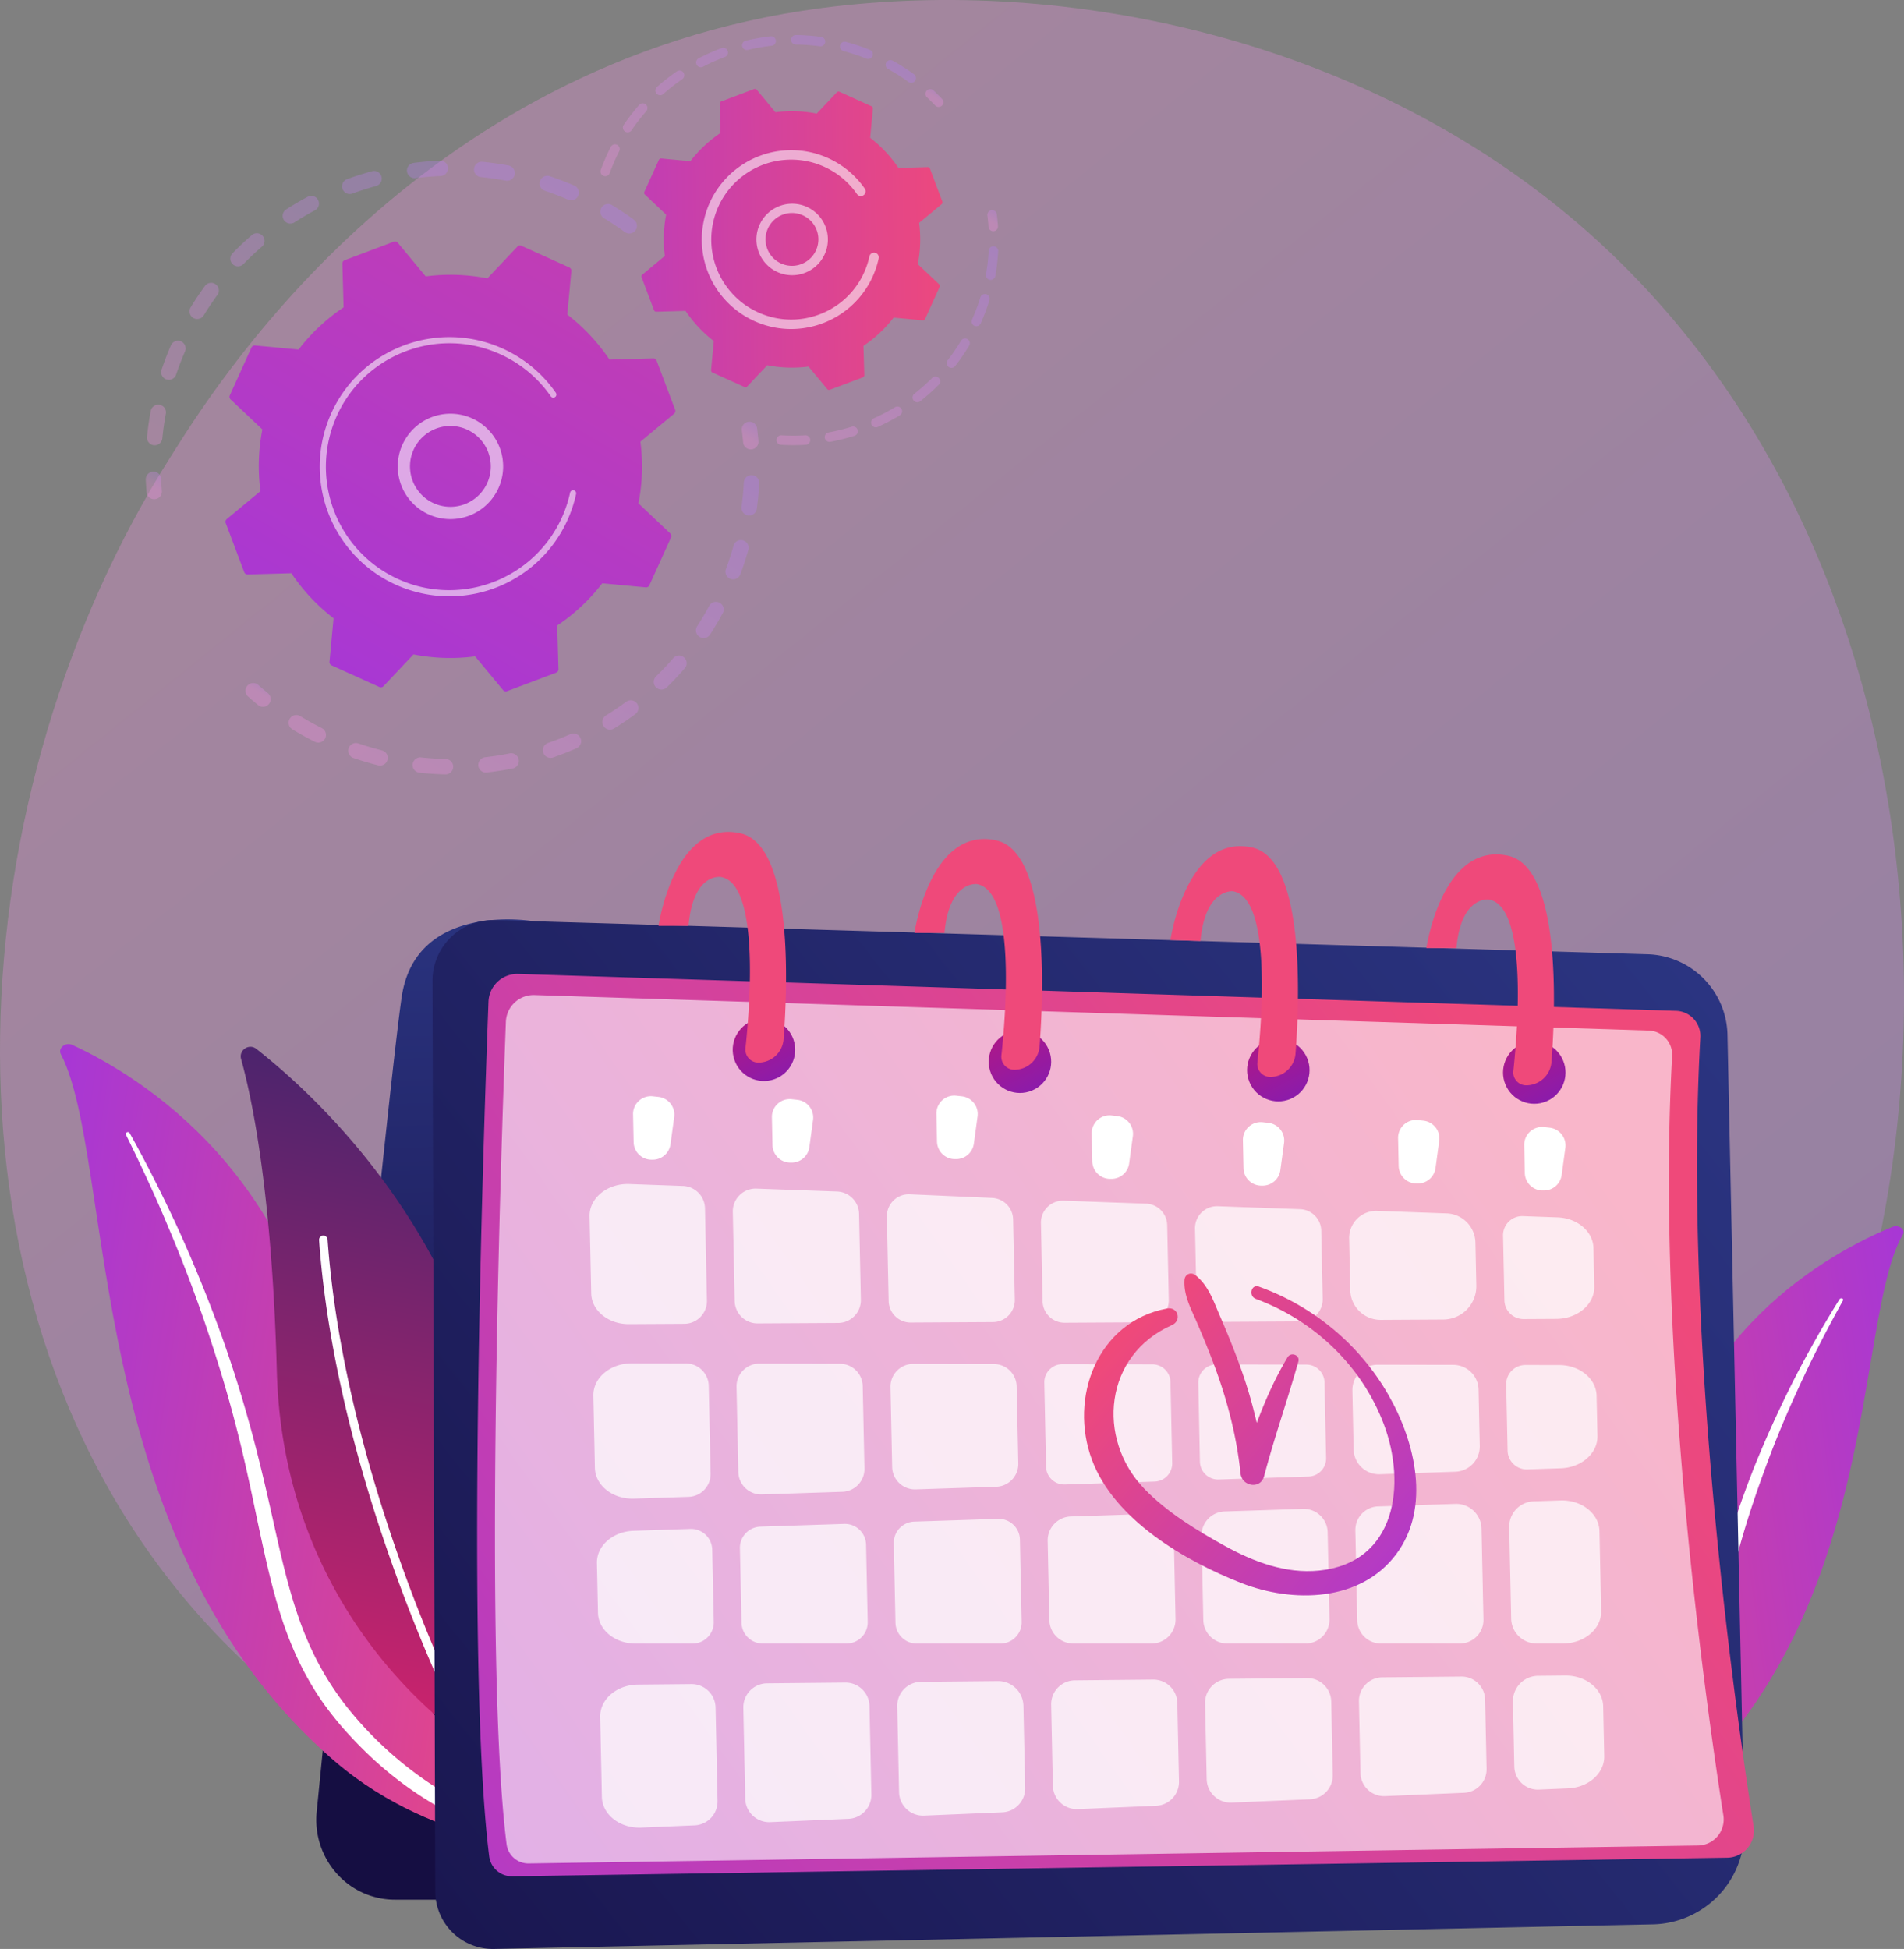 <?xml version="1.0" encoding="UTF-8"?> <svg xmlns="http://www.w3.org/2000/svg" xmlns:xlink="http://www.w3.org/1999/xlink" viewBox="0 0 2712.27 2776.22"><rect x="0" y="0" width="2712.27" height="2776.22" fill="#808080" stroke="none"/> <defs> <style>.cls-1{isolation:isolate;}.cls-2,.cls-5{opacity:0.3;}.cls-2{fill:url(#linear-gradient);}.cls-3{fill:url(#linear-gradient-2);}.cls-12,.cls-23,.cls-24,.cls-25,.cls-4{fill:#fff;}.cls-4{mix-blend-mode:soft-light;}.cls-6{fill:url(#linear-gradient-3);}.cls-7{fill:url(#linear-gradient-4);}.cls-8{fill:url(#linear-gradient-5);}.cls-9{fill:url(#linear-gradient-6);}.cls-10{fill:url(#linear-gradient-7);}.cls-11{fill:url(#linear-gradient-8);}.cls-12{opacity:0.56;}.cls-13{fill:url(#linear-gradient-9);}.cls-14{fill:url(#linear-gradient-10);}.cls-15{fill:url(#linear-gradient-11);}.cls-16{fill:url(#linear-gradient-12);}.cls-17{fill:url(#linear-gradient-13);}.cls-18{fill:url(#linear-gradient-14);}.cls-19{fill:url(#linear-gradient-15);}.cls-20{fill:url(#linear-gradient-16);}.cls-21{fill:url(#linear-gradient-17);}.cls-22{fill:url(#linear-gradient-18);}.cls-23{opacity:0.6;}.cls-24{opacity:0.72;}.cls-26{fill:url(#linear-gradient-19);}.cls-27{fill:url(#linear-gradient-20);}.cls-28{fill:url(#linear-gradient-21);}.cls-29{fill:url(#linear-gradient-22);}.cls-30{fill:url(#linear-gradient-23);}.cls-31{fill:url(#linear-gradient-24);}.cls-32{fill:url(#linear-gradient-25);}.cls-33{fill:url(#linear-gradient-26);}.cls-34{fill:url(#linear-gradient-27);}.cls-35{fill:url(#linear-gradient-28);}</style> <linearGradient id="linear-gradient" x1="3064.93" y1="3529.22" x2="640.23" y2="517.89" gradientUnits="userSpaceOnUse"> <stop offset="0" stop-color="#b37cff"></stop> <stop offset="1" stop-color="#f895e7"></stop> </linearGradient> <linearGradient id="linear-gradient-2" x1="5874.3" y1="1733.1" x2="6663.06" y2="1733.1" gradientTransform="matrix(-0.99, 0.14, 0.14, 0.99, 8340.59, -383.49)" gradientUnits="userSpaceOnUse"> <stop offset="0" stop-color="#a737d5"></stop> <stop offset="1" stop-color="#ef497a"></stop> </linearGradient> <linearGradient id="linear-gradient-3" x1="2141.76" y1="-638.24" x2="2766.26" y2="-638.24" gradientTransform="matrix(-0.5, 0.86, 0.86, 0.5, 2326.65, -1339.74)" xlink:href="#linear-gradient"></linearGradient> <linearGradient id="linear-gradient-4" x1="2796.61" y1="-802.72" x2="2833.09" y2="-802.72" gradientTransform="matrix(-0.5, 0.86, 0.86, 0.5, 2326.65, -1339.74)" xlink:href="#linear-gradient"></linearGradient> <linearGradient id="linear-gradient-5" x1="2985.92" y1="-524.02" x2="3010.94" y2="-524.02" gradientTransform="matrix(-0.5, 0.86, 0.86, 0.5, 2326.65, -1339.74)" xlink:href="#linear-gradient"></linearGradient> <linearGradient id="linear-gradient-6" x1="2373.04" y1="-239.34" x2="3016.29" y2="-239.34" gradientTransform="matrix(-0.5, 0.86, 0.86, 0.5, 2326.65, -1339.74)" xlink:href="#linear-gradient"></linearGradient> <linearGradient id="linear-gradient-7" x1="2308.93" y1="-103.77" x2="2344.93" y2="-103.77" gradientTransform="matrix(-0.5, 0.86, 0.86, 0.5, 2326.65, -1339.74)" xlink:href="#linear-gradient"></linearGradient> <linearGradient id="linear-gradient-8" x1="2645.4" y1="1347.8" x2="3651.28" y2="3122.42" gradientTransform="matrix(1, 0.01, 0.01, -1, -2203.3, 2309.06)" xlink:href="#linear-gradient-2"></linearGradient> <linearGradient id="linear-gradient-9" x1="1770.28" y1="-118.13" x2="1788.08" y2="-118.13" gradientTransform="matrix(-0.5, 0.86, 0.86, 0.5, 2326.65, -1339.74)" xlink:href="#linear-gradient"></linearGradient> <linearGradient id="linear-gradient-10" x1="1763.07" y1="-318.1" x2="2111.95" y2="-318.1" gradientTransform="matrix(-0.5, 0.86, 0.86, 0.5, 2326.65, -1339.74)" xlink:href="#linear-gradient"></linearGradient> <linearGradient id="linear-gradient-11" x1="1918.76" y1="16.34" x2="2316.94" y2="16.34" gradientTransform="matrix(-0.5, 0.86, 0.86, 0.5, 2326.65, -1339.74)" xlink:href="#linear-gradient"></linearGradient> <linearGradient id="linear-gradient-12" x1="1874.99" y1="41.24" x2="1902.22" y2="41.24" gradientTransform="matrix(-0.5, 0.86, 0.86, 0.5, 2326.65, -1339.74)" xlink:href="#linear-gradient"></linearGradient> <linearGradient id="linear-gradient-13" x1="2304" y1="-607.69" x2="1931.92" y2="13.48" gradientTransform="matrix(-0.5, 0.86, 0.86, 0.5, 2326.65, -1339.74)" xlink:href="#linear-gradient-2"></linearGradient> <linearGradient id="linear-gradient-14" x1="-53.43" y1="1236.54" x2="-86.8" y2="2478.91" gradientTransform="matrix(-1, 0, 0, 1, 533.37, 0)" gradientUnits="userSpaceOnUse"> <stop offset="0" stop-color="#2b3582"></stop> <stop offset="1" stop-color="#150e42"></stop> </linearGradient> <linearGradient id="linear-gradient-15" x1="5782.12" y1="1582.89" x2="6657.05" y2="1582.89" gradientTransform="translate(-5486.86 -383.49) rotate(8.12)" xlink:href="#linear-gradient-2"></linearGradient> <linearGradient id="linear-gradient-16" x1="-3192.17" y1="2739.26" x2="-2287.71" y2="2739.26" gradientTransform="translate(-1649.61 -1231.91) rotate(-78.96)" gradientUnits="userSpaceOnUse"> <stop offset="0" stop-color="#cb236d"></stop> <stop offset="1" stop-color="#4c246d"></stop> </linearGradient> <linearGradient id="linear-gradient-17" x1="-3778.33" y1="2250.04" x2="-5572.16" y2="4606.18" gradientTransform="matrix(-0.02, -1, -1, 0.02, 4592.15, -2504.96)" xlink:href="#linear-gradient-14"></linearGradient> <linearGradient id="linear-gradient-18" x1="-5348.03" y1="4403.33" x2="-4028.23" y2="2456.15" gradientTransform="matrix(-0.02, -1, -1, 0.02, 4592.15, -2504.96)" xlink:href="#linear-gradient-2"></linearGradient> <linearGradient id="linear-gradient-19" x1="-1551.76" y1="2263.54" x2="-1100.56" y2="1865.54" gradientTransform="matrix(-1, 0, 0, 1, 533.37, 0)" xlink:href="#linear-gradient-2"></linearGradient> <linearGradient id="linear-gradient-20" x1="-1524.8" y1="2294.11" x2="-1073.6" y2="1896.11" gradientTransform="matrix(-1, 0, 0, 1, 533.37, 0)" xlink:href="#linear-gradient-2"></linearGradient> <linearGradient id="linear-gradient-21" x1="-1592.1" y1="1411.17" x2="-1699.4" y2="1619.33" gradientTransform="matrix(-0.92, -0.38, -0.38, 0.92, 1243.81, -515.98)" gradientUnits="userSpaceOnUse"> <stop offset="0" stop-color="#ce1567"></stop> <stop offset="1" stop-color="#7a1dbc"></stop> </linearGradient> <linearGradient id="linear-gradient-22" x1="-1227.48" y1="1407.75" x2="-1334.78" y2="1615.91" gradientTransform="matrix(-0.92, -0.38, -0.38, 0.92, 1214.75, -376.71)" xlink:href="#linear-gradient-21"></linearGradient> <linearGradient id="linear-gradient-23" x1="-859.43" y1="1395.77" x2="-966.73" y2="1603.93" gradientTransform="matrix(-0.92, -0.38, -0.38, 0.92, 1182.15, -236.77)" xlink:href="#linear-gradient-21"></linearGradient> <linearGradient id="linear-gradient-24" x1="-494.81" y1="1378.65" x2="-602.11" y2="1586.81" gradientTransform="matrix(-0.97, -0.23, -0.23, 0.97, 891.77, -87.5)" xlink:href="#linear-gradient-21"></linearGradient> <linearGradient id="linear-gradient-25" x1="1384.63" y1="846.43" x2="1215.7" y2="1099.82" gradientTransform="matrix(1, 0, 0, 1, 0, 0)" xlink:href="#linear-gradient-2"></linearGradient> <linearGradient id="linear-gradient-26" x1="1775.24" y1="775.83" x2="1557.05" y2="1127.75" gradientTransform="matrix(1, 0, 0, 1, 0, 0)" xlink:href="#linear-gradient-2"></linearGradient> <linearGradient id="linear-gradient-27" x1="2149.66" y1="815.69" x2="1892.76" y2="1199.28" gradientTransform="matrix(1, 0, 0, 1, 0, 0)" xlink:href="#linear-gradient-2"></linearGradient> <linearGradient id="linear-gradient-28" x1="2565.89" y1="845.8" x2="2358.25" y2="1109.75" gradientTransform="matrix(1, 0, 0, 1, 0, 0)" xlink:href="#linear-gradient-2"></linearGradient> </defs> <title>calendar</title> <g class="cls-1"> <g id="Слой_2" data-name="Слой 2"> <g id="Illustration"> <path class="cls-2" d="M2397.88,2341.66c-55.69,58.63-108.39,96.44-150,126.32-489.42,351.16-1068.53,248.8-1191.6,223.8-181.75-36.91-533.06-108.27-787-407C-115.06,1832.93-55.22,1121,242.84,651c54.52-86,342.52-563.08,927.86-639.6C1525-34.87,1937.88,58.52,2236.92,309.05,2864.62,835,2819.93,1897.34,2397.88,2341.66Z"></path> <path class="cls-3" d="M2710.78,1758.37c4-6.87-6.13-14.37-14.68-10.87-86.84,35.51-304.33,151.57-339.38,433-44,353.09-172.1,456.39-308.89,506.05,0,0,168.16.3,303.79-103.25C2684.62,2329.07,2639,1880.65,2710.78,1758.37Z"></path> <path class="cls-4" d="M2625.44,1852.34c-19.9,35.89-38.86,72.12-56.05,108.93q-26.16,55.08-47.84,111.54c-14.23,37.66-27.54,75.59-38.73,114-11.41,38.37-20.66,77.19-29.77,116.21-9.39,38.94-18.57,78.23-33,116.61s-34.9,75.59-63.83,108.32c-7.22,8.15-14.67,16.23-22.69,23.84-7.83,7.74-16.13,15.19-24.6,22.51a473.56,473.56,0,0,1-55.16,40.65c-39.51,24.8-84.25,44.58-131.47,59.2-5,1.54-10.88-.47-13.2-4.48s-.25-8.34,4.53-9.95h0c11.33-3.82,22.59-7.74,33.55-12,5.53-2.08,10.91-4.36,16.35-6.55,5.31-2.36,10.76-4.56,16-7a493.71,493.71,0,0,0,59.91-32.58,462.82,462.82,0,0,0,98.44-83.83,345.75,345.75,0,0,0,36-49.7,362,362,0,0,0,26-54.05c14.37-37.17,23.87-76,33.62-114.84s20-77.84,32.32-116.31q9.1-28.87,19.57-57.41c3.41-9.52,7.06-19,10.69-28.45s7.56-18.84,11.48-28.21q23.63-56.24,51.76-110.94c19-36.37,39.24-72.25,61.28-107.37a2.93,2.93,0,0,1,3.55-.8C2625.42,1850.13,2626,1851.35,2625.44,1852.34Z"></path> <g class="cls-5"> <path class="cls-6" d="M905.29,328.14a11,11,0,0,1-15.3,2.39c-9.49-6.93-19.42-13.54-29.52-19.67a11,11,0,0,1-3.8-14.85l.11-.18a11,11,0,0,1,15-3.69c10.63,6.45,21.09,13.41,31.08,20.7a11,11,0,0,1,3,14.33A11.44,11.44,0,0,1,905.29,328.14Zm-96-43.71c-10.83-4.68-22-8.95-33.11-12.68a10.95,10.95,0,0,1,7-20.76c11.72,3.92,23.44,8.42,34.84,13.34a11,11,0,0,1,5.7,14.4,11.41,11.41,0,0,1-.58,1.16A11,11,0,0,1,809.27,284.43ZM720.42,257.3c-11.58-2.16-23.38-3.83-35.1-5a10.95,10.95,0,1,1,2.14-21.79c12.34,1.21,24.77,3,37,5.24a11,11,0,0,1,8.76,12.77,10.83,10.83,0,0,1-1.29,3.49A11,11,0,0,1,720.42,257.3Zm-92.69-6.59c-11.78.49-23.67,1.5-35.35,3A10.95,10.95,0,1,1,589.6,232c12.3-1.57,24.82-2.63,37.21-3.15a10.95,10.95,0,0,1,.92,21.88Zm-91.85,14.23c-11.35,3.09-22.72,6.7-33.81,10.75a10.95,10.95,0,1,1-7.51-20.57c11.67-4.26,23.64-8.06,35.57-11.31a10.95,10.95,0,0,1,5.75,21.13Zm-86.41,34.2c-10.4,5.52-20.69,11.57-30.58,18A11,11,0,0,1,407,298.7c10.41-6.72,21.24-13.08,32.18-18.9a11,11,0,0,1,10.28,19.34ZM219.26,634.24a11,11,0,0,1-9.81-12c1.23-12.32,3-24.76,5.31-37a10.95,10.95,0,0,1,21.52,4.05c-2.17,11.58-3.87,23.39-5,35.1a10.94,10.94,0,0,1-12,9.8ZM372.83,351.61c-8.9,7.69-17.58,15.87-25.79,24.3a10.95,10.95,0,1,1-15.68-15.28c8.64-8.87,17.78-17.48,27.16-25.59a10.95,10.95,0,1,1,14.31,16.57ZM237,540.48a10.94,10.94,0,0,1-6.87-13.87c4-11.74,8.48-23.46,13.42-34.84a10.95,10.95,0,0,1,20.08,8.73c-4.7,10.82-9,22-12.75,33.11a11.43,11.43,0,0,1-.91,2A11,11,0,0,1,237,540.48Zm72.89-120.61c-6.95,9.49-13.59,19.4-19.72,29.47a10.95,10.95,0,0,1-18.82-11.18l.12-.2c6.45-10.6,13.44-21,20.75-31a11,11,0,0,1,18.31,12C310.31,419.22,310.09,419.55,309.86,419.87Z"></path> <path class="cls-7" d="M229.14,705.72a10.91,10.91,0,0,0,1.44-6.38c-.46-5.63-.81-11.35-1.05-17a10.94,10.94,0,1,0-21.87.9c.24,6,.61,12,1.09,17.91a11,11,0,0,0,20.39,4.6Z"></path> </g> <g class="cls-5"> <path class="cls-8" d="M384.11,1001.35a10.94,10.94,0,0,0-2.55-14c-4.37-3.57-8.74-7.3-13-11.07A11,11,0,1,0,354,992.7c4.47,4,9.07,7.89,13.67,11.65a11,11,0,0,0,15.41-1.56A11.51,11.51,0,0,0,384.11,1001.35Z"></path> <path class="cls-9" d="M1011.37,904.14A10.95,10.95,0,0,1,993,892.23c6.26-9.66,12.2-19.74,17.74-30.06a11,11,0,0,1,19.3,10.35q-3.6,6.71-7.39,13.25C1019,892,1015.25,898.17,1011.37,904.14Zm29.16-79.55a11,11,0,0,1-6.43-14.08c4.05-10.88,7.69-22,10.81-33.19a10.94,10.94,0,1,1,21.08,5.89c-3.28,11.74-7.11,23.49-11.38,34.94a10.35,10.35,0,0,1-.79,1.68A11,11,0,0,1,1040.53,824.59Zm-65,127.28c-8,9.22-16.42,18.22-25.15,26.76A10.95,10.95,0,1,1,935.11,963c8.29-8.11,16.33-16.66,23.89-25.42a10.95,10.95,0,0,1,17.76,12.64A11.08,11.08,0,0,1,975.57,951.87Zm90.19-217.73a10.94,10.94,0,0,1-9.37-12.32c1.57-11.49,2.66-23.18,3.24-34.74a10.95,10.95,0,0,1,21.87,1.11c-.62,12.18-1.77,24.49-3.41,36.58a10.95,10.95,0,0,1-12.33,9.37ZM905,1017.28c-9.78,7.24-20,14.16-30.42,20.58a10.95,10.95,0,0,1-11.49-18.64c9.88-6.09,19.6-12.67,28.89-19.54a10.95,10.95,0,0,1,16,14.3A10.79,10.79,0,0,1,905,1017.28Zm-83.18,48.36c-11.16,4.94-22.66,9.46-34.18,13.44a10.95,10.95,0,0,1-7.16-20.69c11-3.79,21.87-8.08,32.48-12.77a10.95,10.95,0,0,1,8.86,20Zm-91.76,29.08c-12,2.39-24.18,4.3-36.28,5.68a10.95,10.95,0,1,1-2.49-21.75c11.5-1.31,23.1-3.13,34.49-5.4a10.95,10.95,0,1,1,4.28,21.47Zm-95.91,8.37c-12.2-.28-24.54-1.09-36.66-2.41a10.94,10.94,0,1,1,2.36-21.76c11.51,1.24,23.22,2,34.82,2.28a10.95,10.95,0,1,1-.52,21.89Zm-95.45-12.91c-11.82-3-23.66-6.47-35.21-10.42A10.95,10.95,0,0,1,510.6,1059c11,3.76,22.22,7.09,33.45,9.9a11,11,0,0,1,8,13.28,10.45,10.45,0,0,1-1.15,2.84A11,11,0,0,1,538.72,1090.18Zm-90.2-33.52c-8-4-16-8.35-23.77-12.85q-4.2-2.44-8.34-5a10.82,10.82,0,0,1-3.64-15,10.94,10.94,0,0,1,15.05-3.65q3.93,2.4,7.93,4.72c7.36,4.28,15,8.39,22.59,12.22a10.94,10.94,0,0,1,4.88,14.69l-.32.6A11,11,0,0,1,448.52,1056.66Z"></path> <path class="cls-10" d="M1079,634.67a10.92,10.92,0,0,0,1.44-6.43c-.52-5.91-1.16-11.91-1.93-17.85a10.95,10.95,0,1,0-21.72,2.79c.73,5.64,1.34,11.35,1.83,17a10.95,10.95,0,0,0,20.38,4.54Z"></path> </g> <path class="cls-11" d="M935.39,513.79a5.09,5.09,0,0,0-4.93-3.31l-62.26,1.76a271.21,271.21,0,0,0-60.08-64.15l5.78-62a5.12,5.12,0,0,0-3-5.14l-68.06-30.8a5.11,5.11,0,0,0-5.82,1.14l-42.75,45.24a271.2,271.2,0,0,0-87.85-2.81l-39.76-47.94a5.11,5.11,0,0,0-5.74-1.52L491,370.63a5.12,5.12,0,0,0-3.31,4.93l1.76,62.26a271.4,271.4,0,0,0-64.15,60.08l-62-5.78a5.12,5.12,0,0,0-5.13,3l-30.81,68.06a5.1,5.1,0,0,0,1.15,5.82l45.24,42.75A271.2,271.2,0,0,0,371,699.59l-47.93,39.76a5.12,5.12,0,0,0-1.53,5.74L347.86,815a5.13,5.13,0,0,0,4.94,3.31l62.25-1.76a271.24,271.24,0,0,0,60.09,64.15l-5.78,62a5.11,5.11,0,0,0,3,5.13l68.06,30.81a5.11,5.11,0,0,0,5.83-1.15L589,932.22A271.2,271.2,0,0,0,676.83,935L716.59,983a5.11,5.11,0,0,0,5.74,1.53l69.9-26.35a5.1,5.1,0,0,0,3.31-4.93L793.78,891a271.24,271.24,0,0,0,64.15-60.09l62,5.78a5.14,5.14,0,0,0,5.14-3l30.8-68.06a5.13,5.13,0,0,0-1.14-5.83L909.46,717a271.19,271.19,0,0,0,2.81-87.85l47.94-39.76a5.11,5.11,0,0,0,1.52-5.74Z"></path> <path class="cls-12" d="M700.38,711.16a75.07,75.07,0,1,1,6.22-9.11A76.81,76.81,0,0,1,700.38,711.16Zm-116-40.27a57.57,57.57,0,1,0,12.16-42.36,59,59,0,0,0-4.81,7.06A57.09,57.09,0,0,0,584.42,670.89Z"></path> <path class="cls-12" d="M799.62,757.83A187.32,187.32,0,0,0,808.31,741h0q1.23-2.75,2.39-5.53a186,186,0,0,0,9.12-28.12l.09-.4c.09-.37.17-.74.25-1.11.17-.72.33-1.44.49-2.17a4.38,4.38,0,0,0-2.08-4.71,4.59,4.59,0,0,0-1.28-.49,4.38,4.38,0,0,0-5.2,3.35,176.08,176.08,0,0,1-147.3,137.13,174.82,174.82,0,0,1-97.22-13.87,176.67,176.67,0,0,1-16.09-8.28A175.93,175.93,0,0,1,479.87,592.3c40-88.38,144.41-127.69,232.75-87.7q8.18,3.7,15.89,8.18a175.41,175.41,0,0,1,56.11,51.77,4.29,4.29,0,0,0,1.4,1.29,4.38,4.38,0,0,0,5.8-6.28,184,184,0,0,0-58.91-54.35,187.2,187.2,0,0,0-16.67-8.59c-92.76-42-202.38-.65-244.35,92.07a184.68,184.68,0,0,0,75.18,235.65A187.87,187.87,0,0,0,564,833a184.65,184.65,0,0,0,235.66-75.2Z"></path> <g class="cls-5"> <path class="cls-13" d="M1343,148.92a6.76,6.76,0,0,0-1-8c-4-4.16-8.08-8.26-12.28-12.19a6.76,6.76,0,1,0-9.23,9.88c4,3.74,7.93,7.65,11.71,11.62a6.76,6.76,0,0,0,9.56.25A6.6,6.6,0,0,0,1343,148.92Z"></path> <path class="cls-14" d="M1303.52,115.22a6.76,6.76,0,0,1-9.44,1.5,283.12,283.12,0,0,0-23.79-15.47q-2.58-1.5-5.2-3a6.76,6.76,0,0,1-2.65-9.19,7,7,0,0,1,9.2-2.64q2.74,1.52,5.44,3.08A291.71,291.71,0,0,1,1302,105.78a6.76,6.76,0,0,1,1.88,8.86C1303.78,114.83,1303.66,115,1303.52,115.22Zm-69.45-31.67a277.61,277.61,0,0,0-32.57-10.86A6.76,6.76,0,0,1,1205,59.62,292.74,292.74,0,0,1,1239.13,71a6.77,6.77,0,0,1,3.74,8.81,7,7,0,0,1-.43.87A6.76,6.76,0,0,1,1234.07,83.55Zm-66.24-17.61a278.24,278.24,0,0,0-34.25-2.52,6.76,6.76,0,0,1,.16-13.52,291.34,291.34,0,0,1,35.91,2.64,6.77,6.77,0,0,1,5.79,7.61,6.64,6.64,0,0,1-.85,2.48A6.76,6.76,0,0,1,1167.83,65.94Zm-68.55-.78a277.35,277.35,0,0,0-33.81,5.93,6.76,6.76,0,1,1-3.16-13.15,292.53,292.53,0,0,1,35.46-6.22,6.76,6.76,0,1,1,1.51,13.44Zm-66.66,16a280.85,280.85,0,0,0-31.36,14,6.77,6.77,0,0,1-6.25-12,295.25,295.25,0,0,1,32.87-14.64,6.76,6.76,0,0,1,4.74,12.67ZM971.86,112.8a277.36,277.36,0,0,0-27,21.17,6.76,6.76,0,1,1-9-10.1,292,292,0,0,1,28.3-22.21,6.76,6.76,0,0,1,9.69,9A6.83,6.83,0,0,1,971.86,112.8ZM920.7,158.34a279,279,0,0,0-21,27.18,6.76,6.76,0,0,1-11.2-7.59,293.44,293.44,0,0,1,22-28.49,6.76,6.76,0,0,1,10.94,7.84A6.5,6.5,0,0,1,920.7,158.34Zm-60.85,92.25a6.76,6.76,0,0,1-4-8.67,290.79,290.79,0,0,1,12.29-28.75c.69-1.43,1.4-2.84,2.12-4.25a6.76,6.76,0,0,1,12,6.18c-.68,1.32-1.34,2.64-2,4a279.18,279.18,0,0,0-11.74,27.45,6.3,6.3,0,0,1-.51,1.08A6.75,6.75,0,0,1,859.85,250.59Z"></path> </g> <g class="cls-5"> <path class="cls-15" d="M1380.72,492.14a294.77,294.77,0,0,1-20,29.22,6.76,6.76,0,1,1-10.68-8.29,279.71,279.71,0,0,0,19-27.88,6.77,6.77,0,0,1,11.66,6.87Zm7.39-28a6.75,6.75,0,0,1-3.42-8.92,283.31,283.31,0,0,0,11.87-31.64,6.76,6.76,0,0,1,12.92,4A295.1,295.1,0,0,1,1397,460.7a6.59,6.59,0,0,1-.33.65A6.75,6.75,0,0,1,1388.11,464.12ZM1337.36,548a294.73,294.73,0,0,1-26.45,23.54,6.76,6.76,0,0,1-8.37-10.63,280.9,280.9,0,0,0,25.24-22.45,6.76,6.76,0,0,1,10.64,8.16A7.25,7.25,0,0,1,1337.36,548ZM1410,398.58a6.77,6.77,0,0,1-5.47-7.84,276.31,276.31,0,0,0,3.88-33.56,6.76,6.76,0,0,1,13.51.73,293.16,293.16,0,0,1-4.07,35.2,7.13,7.13,0,0,1-.81,2.21A6.77,6.77,0,0,1,1410,398.58ZM1281.81,591.65a294.81,294.81,0,0,1-31.33,16.48,6.76,6.76,0,1,1-5.57-12.33,278,278,0,0,0,29.89-15.72,6.76,6.76,0,0,1,7,11.57Zm-64.42,29.08a294.28,294.28,0,0,1-34.37,8.51,6.76,6.76,0,1,1-2.45-13.29,284.39,284.39,0,0,0,32.79-8.13,6.76,6.76,0,0,1,4,12.91Zm-69.53,12.82a290.85,290.85,0,0,1-35.43,0,6.76,6.76,0,1,1,.82-13.5,277.9,277.9,0,0,0,33.78,0,6.76,6.76,0,0,1,7.16,6.33,6.77,6.77,0,0,1-6.33,7.17Z"></path> <path class="cls-16" d="M1420.73,326a6.63,6.63,0,0,0,.89-3.85c-.39-5.78-1-11.56-1.69-17.21a6.77,6.77,0,0,0-13.42,1.73c.7,5.38,1.24,10.9,1.62,16.41a6.76,6.76,0,0,0,12.6,2.92Z"></path> </g> <path class="cls-17" d="M1324.74,240.25a3.44,3.44,0,0,0-3.31-2.22l-41.65,1.18a181.56,181.56,0,0,0-40.21-42.92l3.87-41.47a3.43,3.43,0,0,0-2-3.44l-45.54-20.61a3.41,3.41,0,0,0-3.9.77l-28.61,30.27a181.73,181.73,0,0,0-58.78-1.89L1078,127.85a3.4,3.4,0,0,0-3.84-1l-46.78,17.62a3.45,3.45,0,0,0-2.21,3.31l1.18,41.65a181.6,181.6,0,0,0-42.93,40.21L942,225.75a3.43,3.43,0,0,0-3.43,2L917.9,273.29a3.43,3.43,0,0,0,.77,3.9l30.27,28.61a181.45,181.45,0,0,0-1.88,58.78L915,391.19a3.43,3.43,0,0,0-1,3.84l17.63,46.78a3.43,3.43,0,0,0,3.3,2.21l41.66-1.18a181.2,181.2,0,0,0,40.21,42.93l-3.87,41.47a3.4,3.4,0,0,0,2,3.43l45.54,20.62a3.43,3.43,0,0,0,3.9-.77l28.6-30.27a181.51,181.51,0,0,0,58.79,1.88l26.6,32.08a3.44,3.44,0,0,0,3.84,1l46.78-17.63a3.43,3.43,0,0,0,2.22-3.3L1230,492.64a181.15,181.15,0,0,0,42.92-40.21l41.47,3.87a3.4,3.4,0,0,0,3.44-2l20.61-45.54a3.42,3.42,0,0,0-.77-3.9l-30.27-28.6a181.8,181.8,0,0,0,1.89-58.79l32.07-26.6a3.41,3.41,0,0,0,1-3.84Z"></path> <path class="cls-12" d="M1168.18,372.88a50.9,50.9,0,1,1,4.28-6.26A52.11,52.11,0,0,1,1168.18,372.88Zm-63.45-2.42a37.62,37.62,0,0,0,52.87-6h0a37.63,37.63,0,1,0-52.87,6Z"></path> <path class="cls-12" d="M1237.26,405.36q3.23-5.55,5.93-11.51a128.32,128.32,0,0,0,8.26-24.61l.25-1.14a6.75,6.75,0,0,0-3.21-7.27,7,7,0,0,0-2-.77,6.77,6.77,0,0,0-8,5.19,114.34,114.34,0,0,1-7.61,23h0c-.19.4-.38.81-.56,1.21a112.88,112.88,0,0,1-35.2,43.25,115,115,0,0,1-26.86,14.77l-.24.09-.72.27a113.1,113.1,0,0,1-87.1-2.82,114.88,114.88,0,0,1-10.42-5.36,113.86,113.86,0,0,1,104.32-202.09,114.54,114.54,0,0,1,10.28,5.3,113.39,113.39,0,0,1,36.33,33.51,6.78,6.78,0,0,0,9.41,1.71,6.78,6.78,0,0,0,1.7-9.42,127,127,0,0,0-40.63-37.49q-5.6-3.24-11.51-5.93A127.39,127.39,0,0,0,1063,451.37c3.75,2.17,7.64,4.18,11.65,6C1134.63,484.53,1204.87,461.15,1237.26,405.36Z"></path> <path class="cls-18" d="M451.12,2580.81c29.92-301.8,104.8-1051.39,121.14-1161,20.55-137.7,189.29-107.31,189.29-107.31l36.13,1393.52H562.4a110.88,110.88,0,0,1-83-37.53A115,115,0,0,1,451.12,2580.81Z"></path> <path class="cls-19" d="M86.65,1501.6c-4.39-8.4,6.66-17.56,16-13.29,94.38,43.38,330.75,185.1,368.84,528.76,47.79,431.17,236.52,502.44,335.71,618,0,0-182.76.37-330.16-126.08C115.08,2198.5,164.64,1650.92,86.65,1501.6Z"></path> <path class="cls-4" d="M179.4,1616.35c21.63,43.82,42.24,88.06,60.92,133q28.44,67.28,52,136.21c15.47,46,29.94,92.3,42.09,139.22,12.41,46.86,22.46,94.27,32.36,141.92,10.21,47.55,20.18,95.53,35.85,142.4s37.92,92.3,69.36,132.27c7.86,10,15.95,19.82,24.67,29.11,8.51,9.46,17.52,18.56,26.73,27.5a525.8,525.8,0,0,0,60,49.64c42.94,30.28,91.57,54.44,142.89,72.28,5.4,1.88,11.83-.56,14.35-5.46s.27-10.19-4.92-12.16h0c-12.32-4.66-24.55-9.45-36.46-14.71-6-2.54-11.86-5.33-17.77-8-5.78-2.88-11.7-5.56-17.36-8.6a523.77,523.77,0,0,1-172.1-142.15,424.06,424.06,0,0,1-39.09-60.7,467.48,467.48,0,0,1-28.25-66c-15.62-45.39-25.94-92.77-36.54-140.23s-21.78-95.06-35.13-142q-9.9-35.27-21.26-70.1C327.93,1938.1,324,1926.55,320,1915s-8.22-23-12.48-34.45q-25.68-68.67-56.25-135.48c-20.64-44.4-42.65-88.23-66.61-131.11a3,3,0,0,0-3.85-1A2.55,2.55,0,0,0,179.4,1616.35Z"></path> <path class="cls-20" d="M683.84,2455.78a21.89,21.89,0,0,1-34.48,11.49c-68-52.27-246.95-217.45-255-513.46-6.79-250-34.23-384.87-50.93-445.24-3.53-12.77,11.29-22.62,21.71-14.45C480.14,1584.31,831.69,1912.21,683.84,2455.78Z"></path> <path class="cls-4" d="M662.87,2457.63a5.56,5.56,0,0,1-1,.63,6.07,6.07,0,0,1-8.17-2.62c-1.74-3.38-174-341.93-199.18-689.07a6.07,6.07,0,1,1,12.11-.87c25,344.61,196.14,681,197.87,684.39A6.07,6.07,0,0,1,662.87,2457.63Z"></path> <path class="cls-21" d="M2354.6,2741.18a133.05,133.05,0,0,0,130.21-135.85l-24-1131.3a117.22,117.22,0,0,0-113.72-114.69l-1642-48.71a86.44,86.44,0,0,0-89,86.67l3.94,1297.11a82.06,82.06,0,0,0,83.8,81.79Z"></path> <path class="cls-22" d="M2460.42,2646.22a38.65,38.65,0,0,0,37.61-44.65c-24.22-154.05-100.29-683.92-75.89-1123.86a35.74,35.74,0,0,0-34.51-37.77L738.28,1387.33a41.13,41.13,0,0,0-42.42,39.55c-7,185-33.14,946.64,1,1217.4a32.57,32.57,0,0,0,32.86,28.46Z"></path> <path class="cls-23" d="M2418.75,2628.89a37.19,37.19,0,0,0,36.2-43c-23.32-148.24-96.52-658.16-73-1081.54A34.4,34.4,0,0,0,2348.7,1468L761.46,1417.41a39.59,39.59,0,0,0-40.83,38.06c-6.75,178-31.89,911,1,1171.56a31.35,31.35,0,0,0,31.62,27.39Z"></path> <path class="cls-24" d="M1443.2,1737l2.42,114.32a31.25,31.25,0,0,1-31.07,31.91l-117.25.67a31.26,31.26,0,0,1-31.42-30.6l-2.55-120.17a31.25,31.25,0,0,1,32.63-31.89l117.37,5.2A31.26,31.26,0,0,1,1443.2,1737Z"></path> <path class="cls-24" d="M1853.13,1882.29l-117.25.67a31.26,31.26,0,0,1-31.42-30.6l-2.17-102.21a31.25,31.25,0,0,1,32.37-31.9l117.35,4.22a31.25,31.25,0,0,1,30.13,30.57l2.06,97.33A31.26,31.26,0,0,1,1853.13,1882.29Z"></path> <path class="cls-24" d="M1750.4,2391.47l111.54-1.08a34.11,34.11,0,0,1,34.43,33.38l2.21,104.45a34.1,34.1,0,0,1-32.66,34.8l-111.45,4.72a34.1,34.1,0,0,1-35.54-33.36l-2.3-108.08A34.12,34.12,0,0,1,1750.4,2391.47Z"></path> <path class="cls-24" d="M1938,2525.71l-2.16-102.13a33.51,33.51,0,0,1,33.19-34.23l112.7-1.09a33.52,33.52,0,0,1,33.84,32.81l2.09,98.45a33.52,33.52,0,0,1-32.1,34.2L1973,2558.49A33.53,33.53,0,0,1,1938,2525.71Z"></path> <path class="cls-24" d="M1928.26,2064.67l-1.77-83.83a36.08,36.08,0,0,1,36.13-36.85l107.62.2a36.06,36.06,0,0,1,36,35.31l1.7,80.12a36.08,36.08,0,0,1-34.88,36.82L1965.51,2100A36.08,36.08,0,0,1,1928.26,2064.67Z"></path> <path class="cls-24" d="M1933.43,2308.28l-2.72-128.22a33.53,33.53,0,0,1,32.42-34.22l110.07-3.6a36.08,36.08,0,0,1,37.25,35.29l2.74,129.32a33.51,33.51,0,0,1-33.51,34.23H1967A33.51,33.51,0,0,1,1933.43,2308.28Z"></path> <path class="cls-24" d="M1633.86,1883.53l-117.25.66a31.26,31.26,0,0,1-31.43-30.59l-2.36-111.34a31.25,31.25,0,0,1,32.37-31.89l117.35,4.21a31.26,31.26,0,0,1,30.13,30.58l2.26,106.45A31.26,31.26,0,0,1,1633.86,1883.53Z"></path> <path class="cls-24" d="M1714.12,2307.73l-2.55-119.92a34.11,34.11,0,0,1,33-34.81l111.48-3.65a34.1,34.1,0,0,1,35.21,33.36l2.62,123.56a34.11,34.11,0,0,1-34.09,34.84H1748.22A34.1,34.1,0,0,1,1714.12,2307.73Z"></path> <path class="cls-24" d="M1513.55,1943.18l128,.24a25.86,25.86,0,0,1,25.82,25.32l2.45,115.31a25.87,25.87,0,0,1-25,26.4l-127.95,4.19a25.88,25.88,0,0,1-26.71-25.31l-2.54-119.73A25.88,25.88,0,0,1,1513.55,1943.18Z"></path> <path class="cls-24" d="M1448.24,1974.83l2.33,109.82a32.51,32.51,0,0,1-31.44,33.19l-114.67,3.75a32.51,32.51,0,0,1-33.57-31.8L1268.48,1976a32.51,32.51,0,0,1,32.56-33.2l114.75.21A32.51,32.51,0,0,1,1448.24,1974.83Z"></path> <path class="cls-24" d="M1864,2103.28l-128,4.19a25.88,25.88,0,0,1-26.71-25.31L1707,1970a25.87,25.87,0,0,1,25.91-26.42l128.05.23a25.87,25.87,0,0,1,25.81,25.32l2.29,107.75A25.87,25.87,0,0,1,1864,2103.28Z"></path> <path class="cls-24" d="M1525.41,2160.17l111.48-3.65a34.1,34.1,0,0,1,35.21,33.37l2.47,116.41a34.11,34.11,0,0,1-34.09,34.83H1528.92a34.09,34.09,0,0,1-34.1-33.38l-2.4-112.78A34.11,34.11,0,0,1,1525.41,2160.17Z"></path> <path class="cls-24" d="M1302.4,2167.47l119.29-3.9a30.2,30.2,0,0,1,31.18,29.54l2.49,117.2a30.2,30.2,0,0,1-30.2,30.84l-119.36,0a30.2,30.2,0,0,1-30.2-29.57l-2.41-113.3A30.2,30.2,0,0,1,1302.4,2167.47Z"></path> <path class="cls-24" d="M2056,1879.63l-89,.5a43.33,43.33,0,0,1-43.57-42.41l-1.56-73.42a38.6,38.6,0,0,1,40-39.4l99,3.55a42.42,42.42,0,0,1,40.88,41.49l1.3,61.32A47.37,47.37,0,0,1,2056,1879.63Z"></path> <path class="cls-24" d="M2155.19,2424a36.08,36.08,0,0,1,35.72-36.84l38.76-.38c29.47-.28,53.56,19.19,54.08,43.72l1.5,71c.52,24.32-22.35,44.71-51.55,45.94l-41.62,1.76a33.52,33.52,0,0,1-34.93-32.78Z"></path> <path class="cls-24" d="M908.64,2399.64l76.24-.74a34.14,34.14,0,0,1,34.46,33.41l2.82,133a34.13,34.13,0,0,1-32.68,34.83l-75.9,3.22c-30.26,1.28-55.64-18.45-56.18-43.66l-2.42-114C854.45,2420.63,878.6,2399.93,908.64,2399.64Z"></path> <path class="cls-24" d="M2226.59,2341.06h-37.84a36.08,36.08,0,0,1-36.07-35.31l-2.76-130.35a36.06,36.06,0,0,1,34.88-36.82l38.09-1.25c30-1,55,18.67,55.56,43.68l2.42,114C2281.41,2320.28,2256.88,2341.06,2226.59,2341.06Z"></path> <path class="cls-24" d="M2223.41,2091.52l-47.64,1.56a27.29,27.29,0,0,1-28.17-26.69l-2-94.15a27.3,27.3,0,0,1,27.33-27.87l48.1.09c29.18,0,52.82,19.43,53.33,43.72l1.22,57.37C2276.1,2070.08,2252.86,2090.55,2223.41,2091.52Z"></path> <path class="cls-24" d="M896.46,1686.63l76.46,2.75a32.51,32.51,0,0,1,31.34,31.8l2.78,131.36a32.51,32.51,0,0,1-32.32,33.2l-78.72.44c-29.36.17-53.29-19.27-53.81-43.71l-2.33-109.88C839.31,1706.61,865.3,1685.51,896.46,1686.63Z"></path> <path class="cls-24" d="M1531.15,2393.6l111.53-1.08a34.11,34.11,0,0,1,34.43,33.38l2.37,111.6a34.12,34.12,0,0,1-32.66,34.8L1535.36,2577a34.1,34.1,0,0,1-35.54-33.35l-2.44-115.23A34.1,34.1,0,0,1,1531.15,2393.6Z"></path> <path class="cls-24" d="M899.68,1942.07l77.49.14a32.53,32.53,0,0,1,32.45,31.83l2.65,125a32.52,32.52,0,0,1-31.44,33.19L903,2134.73c-30,1-55-18.67-55.56-43.68l-2.18-103C844.74,1962.82,869.34,1942,899.68,1942.07Z"></path> <path class="cls-24" d="M902.5,2180.56l80.89-2.65a30.2,30.2,0,0,1,31.18,29.55l2.18,102.9a30.19,30.19,0,0,1-30.19,30.84H905.29c-29.22,0-52.93-19.39-53.45-43.71l-1.51-71C849.81,2202,873.06,2181.52,902.5,2180.56Z"></path> <path class="cls-24" d="M1233.72,2200.28l2.34,110a30.22,30.22,0,0,1-30.2,30.85H1086.5a30.21,30.21,0,0,1-30.21-29.56L1054,2205.47a30.21,30.21,0,0,1,29.21-30.83l119.28-3.9A30.21,30.21,0,0,1,1233.72,2200.28Z"></path> <path class="cls-24" d="M1092.66,2397.85l111.48-1.08a34.14,34.14,0,0,1,34.46,33.41l2.67,125.84a34.14,34.14,0,0,1-32.69,34.83l-111.4,4.71a34.13,34.13,0,0,1-35.57-33.38l-2.75-129.47A34.15,34.15,0,0,1,1092.66,2397.85Z"></path> <path class="cls-24" d="M2217.14,1878.72l-46.65.26a27.28,27.28,0,0,1-27.43-26.7l-1.95-92.09a27.27,27.27,0,0,1,28.25-27.84l49.42,1.77c28.28,1,50.62,20.1,51.12,43.68l1.17,54.92C2271.6,1857.81,2247.29,1878.55,2217.14,1878.72Z"></path> <path class="cls-24" d="M1311.92,2395.73l109.6-1.07a36,36,0,0,1,36.37,35.27l2.48,116.81a34.13,34.13,0,0,1-32.68,34.83l-111.4,4.72a34.13,34.13,0,0,1-35.57-33.38l-2.6-122.33A34.13,34.13,0,0,1,1311.92,2395.73Z"></path> <path class="cls-24" d="M1223.73,1729.06l2.59,122.24a32.51,32.51,0,0,1-32.32,33.2l-114.74.65a32.52,32.52,0,0,1-32.69-31.83l-2.69-127a32.52,32.52,0,0,1,33.67-33.19l114.84,4.13A32.52,32.52,0,0,1,1223.73,1729.06Z"></path> <path class="cls-24" d="M1228.93,1974.43l2.49,117.4A32.51,32.51,0,0,1,1200,2125l-114.67,3.76a32.52,32.52,0,0,1-33.57-31.81l-2.57-121.35a32.51,32.51,0,0,1,32.56-33.21l114.75.21A32.51,32.51,0,0,1,1228.93,1974.43Z"></path> <path class="cls-25" d="M2229.87,1635.1l-5.28,38.71a25.43,25.43,0,0,1-24.66,22l-1.83,0a25.42,25.42,0,0,1-26-24.88l-.84-39.63a25.43,25.43,0,0,1,28.2-25.81l8,.88A25.43,25.43,0,0,1,2229.87,1635.1Z"></path> <path class="cls-25" d="M2050.2,1625.13l-5.28,38.71a25.44,25.44,0,0,1-24.66,22l-1.83,0a25.44,25.44,0,0,1-26-24.89l-.84-39.62a25.43,25.43,0,0,1,28.2-25.81l8,.87A25.43,25.43,0,0,1,2050.2,1625.13Z"></path> <path class="cls-25" d="M1829.14,1628.18l-5.29,38.71a25.42,25.42,0,0,1-24.65,22l-1.83,0a25.42,25.42,0,0,1-26-24.88l-.84-39.63a25.42,25.42,0,0,1,28.2-25.81l8,.88A25.43,25.43,0,0,1,1829.14,1628.18Z"></path> <path class="cls-25" d="M1613.76,1618.53l-5.28,38.71a25.42,25.42,0,0,1-24.66,22l-1.83,0a25.42,25.42,0,0,1-26-24.88l-.84-39.62a25.43,25.43,0,0,1,28.2-25.82l8,.88A25.43,25.43,0,0,1,1613.76,1618.53Z"></path> <path class="cls-25" d="M1392.54,1590.4l-5.28,38.71a25.43,25.43,0,0,1-24.65,22l-1.83,0a25.42,25.42,0,0,1-26-24.88l-.84-39.62a25.42,25.42,0,0,1,28.2-25.82l8,.88A25.41,25.41,0,0,1,1392.54,1590.4Z"></path> <path class="cls-25" d="M1158.2,1595.37l-5.28,38.71a25.43,25.43,0,0,1-24.66,22l-1.83,0a25.42,25.42,0,0,1-26-24.88l-.84-39.62a25.43,25.43,0,0,1,28.21-25.81l8,.87A25.43,25.43,0,0,1,1158.2,1595.37Z"></path> <path class="cls-25" d="M960.4,1591.23l-5.28,38.71a25.43,25.43,0,0,1-24.66,22l-1.83,0a25.42,25.42,0,0,1-26-24.88l-.84-39.62A25.44,25.44,0,0,1,930,1561.64l8,.88A25.43,25.43,0,0,1,960.4,1591.23Z"></path> <path class="cls-26" d="M1687.29,1823.38c.49-8.36,9.23-12,15.66-6.88,18.19,14.32,25.58,36.56,34.53,57.31,10.44,24.17,20.45,48.53,29.34,73.32a677.68,677.68,0,0,1,23.44,79.75c12.07-32.26,26.09-63.69,43.87-93.52,4.72-7.91,18.06-3.28,15.41,6.12-15.37,54.67-34.3,108.23-48.78,163.17-5.11,19.39-31.63,14.81-33.6-3.82-5.39-50.89-17.68-99.56-35.13-147.62-8.29-22.85-17.55-45.34-27.14-67.67C1696.4,1863.77,1686,1845.34,1687.29,1823.38Z"></path> <path class="cls-27" d="M1662.32,1863.93c15.81-3,21.56,17.28,7.06,23.66-96,42.23-108.51,161.2-39.18,233.24,32.06,33.31,74.61,59.18,114.89,81.41,40.86,22.54,86.47,39.77,133.89,35,109.9-11,124.84-122.9,92-209.22-31.6-83-99.29-147.11-182.16-177.84-10.7-4-6.56-21.39,4.42-17.45,77.75,27.88,143.93,82.88,184.92,154.86,37.71,66.2,60.34,159.59,11,226-51.08,68.77-148,70-221.08,41.33-80.36-31.53-180.41-90-212.4-174.94C1522.12,1991.09,1563.48,1882.42,1662.32,1863.93Z"></path> <circle class="cls-28" cx="2185.6" cy="1527.82" r="44.5" transform="translate(-418.3 952.69) rotate(-22.5)"></circle> <circle class="cls-29" cx="1820.98" cy="1524.4" r="44.5" transform="translate(-444.75 812.9) rotate(-22.5)"></circle> <circle class="cls-30" cx="1452.93" cy="1512.41" r="44.5" transform="translate(-468.18 671.14) rotate(-22.5)"></circle> <circle class="cls-31" cx="1088.31" cy="1495.3" r="44.5" transform="translate(-314.44 290.04) rotate(-13.28)"></circle> <path class="cls-32" d="M1054.46,1186.93c74.89,16.34,67.82,213.36,61.8,293.35a36.05,36.05,0,0,1-36,33.34,18.5,18.5,0,0,1-18.35-20.48c6.47-60.46,20.23-234.56-34.9-243.87,0,0-39.55-7-46.2,69.6H938.05S960.31,1166.39,1054.46,1186.93Z"></path> <path class="cls-33" d="M1419.08,1197.06c74.89,16.34,67.83,213.43,61.8,293.42a36.08,36.08,0,0,1-36,33.38,18.48,18.48,0,0,1-18.35-20.46c6.47-60.46,20.23-234.7-34.9-244,0,0-39.54-5.47-46.2,69.47h-42.78S1324.93,1176.52,1419.08,1197.06Z"></path> <path class="cls-34" d="M1783.71,1207.24c74.89,16.34,67.82,213.48,61.79,293.46a36.08,36.08,0,0,1-36,33.4,18.44,18.44,0,0,1-18.34-20.44c6.46-60.45,20.23-234.78-34.9-244.09,0,0-39.53-4.45-46.18,70.87L1667.3,1339S1689.56,1186.7,1783.71,1207.24Z"></path> <path class="cls-35" d="M2148.33,1219c74.89,16.34,67.83,213.58,61.8,293.57a36.15,36.15,0,0,1-36,33.45,18.41,18.41,0,0,1-18.35-20.4c6.47-60.45,20.23-235-34.9-244.29,0,0-39.54-5.76-46.2,69.17h-42.78S2054.18,1198.47,2148.33,1219Z"></path> </g> </g> </g> </svg> 